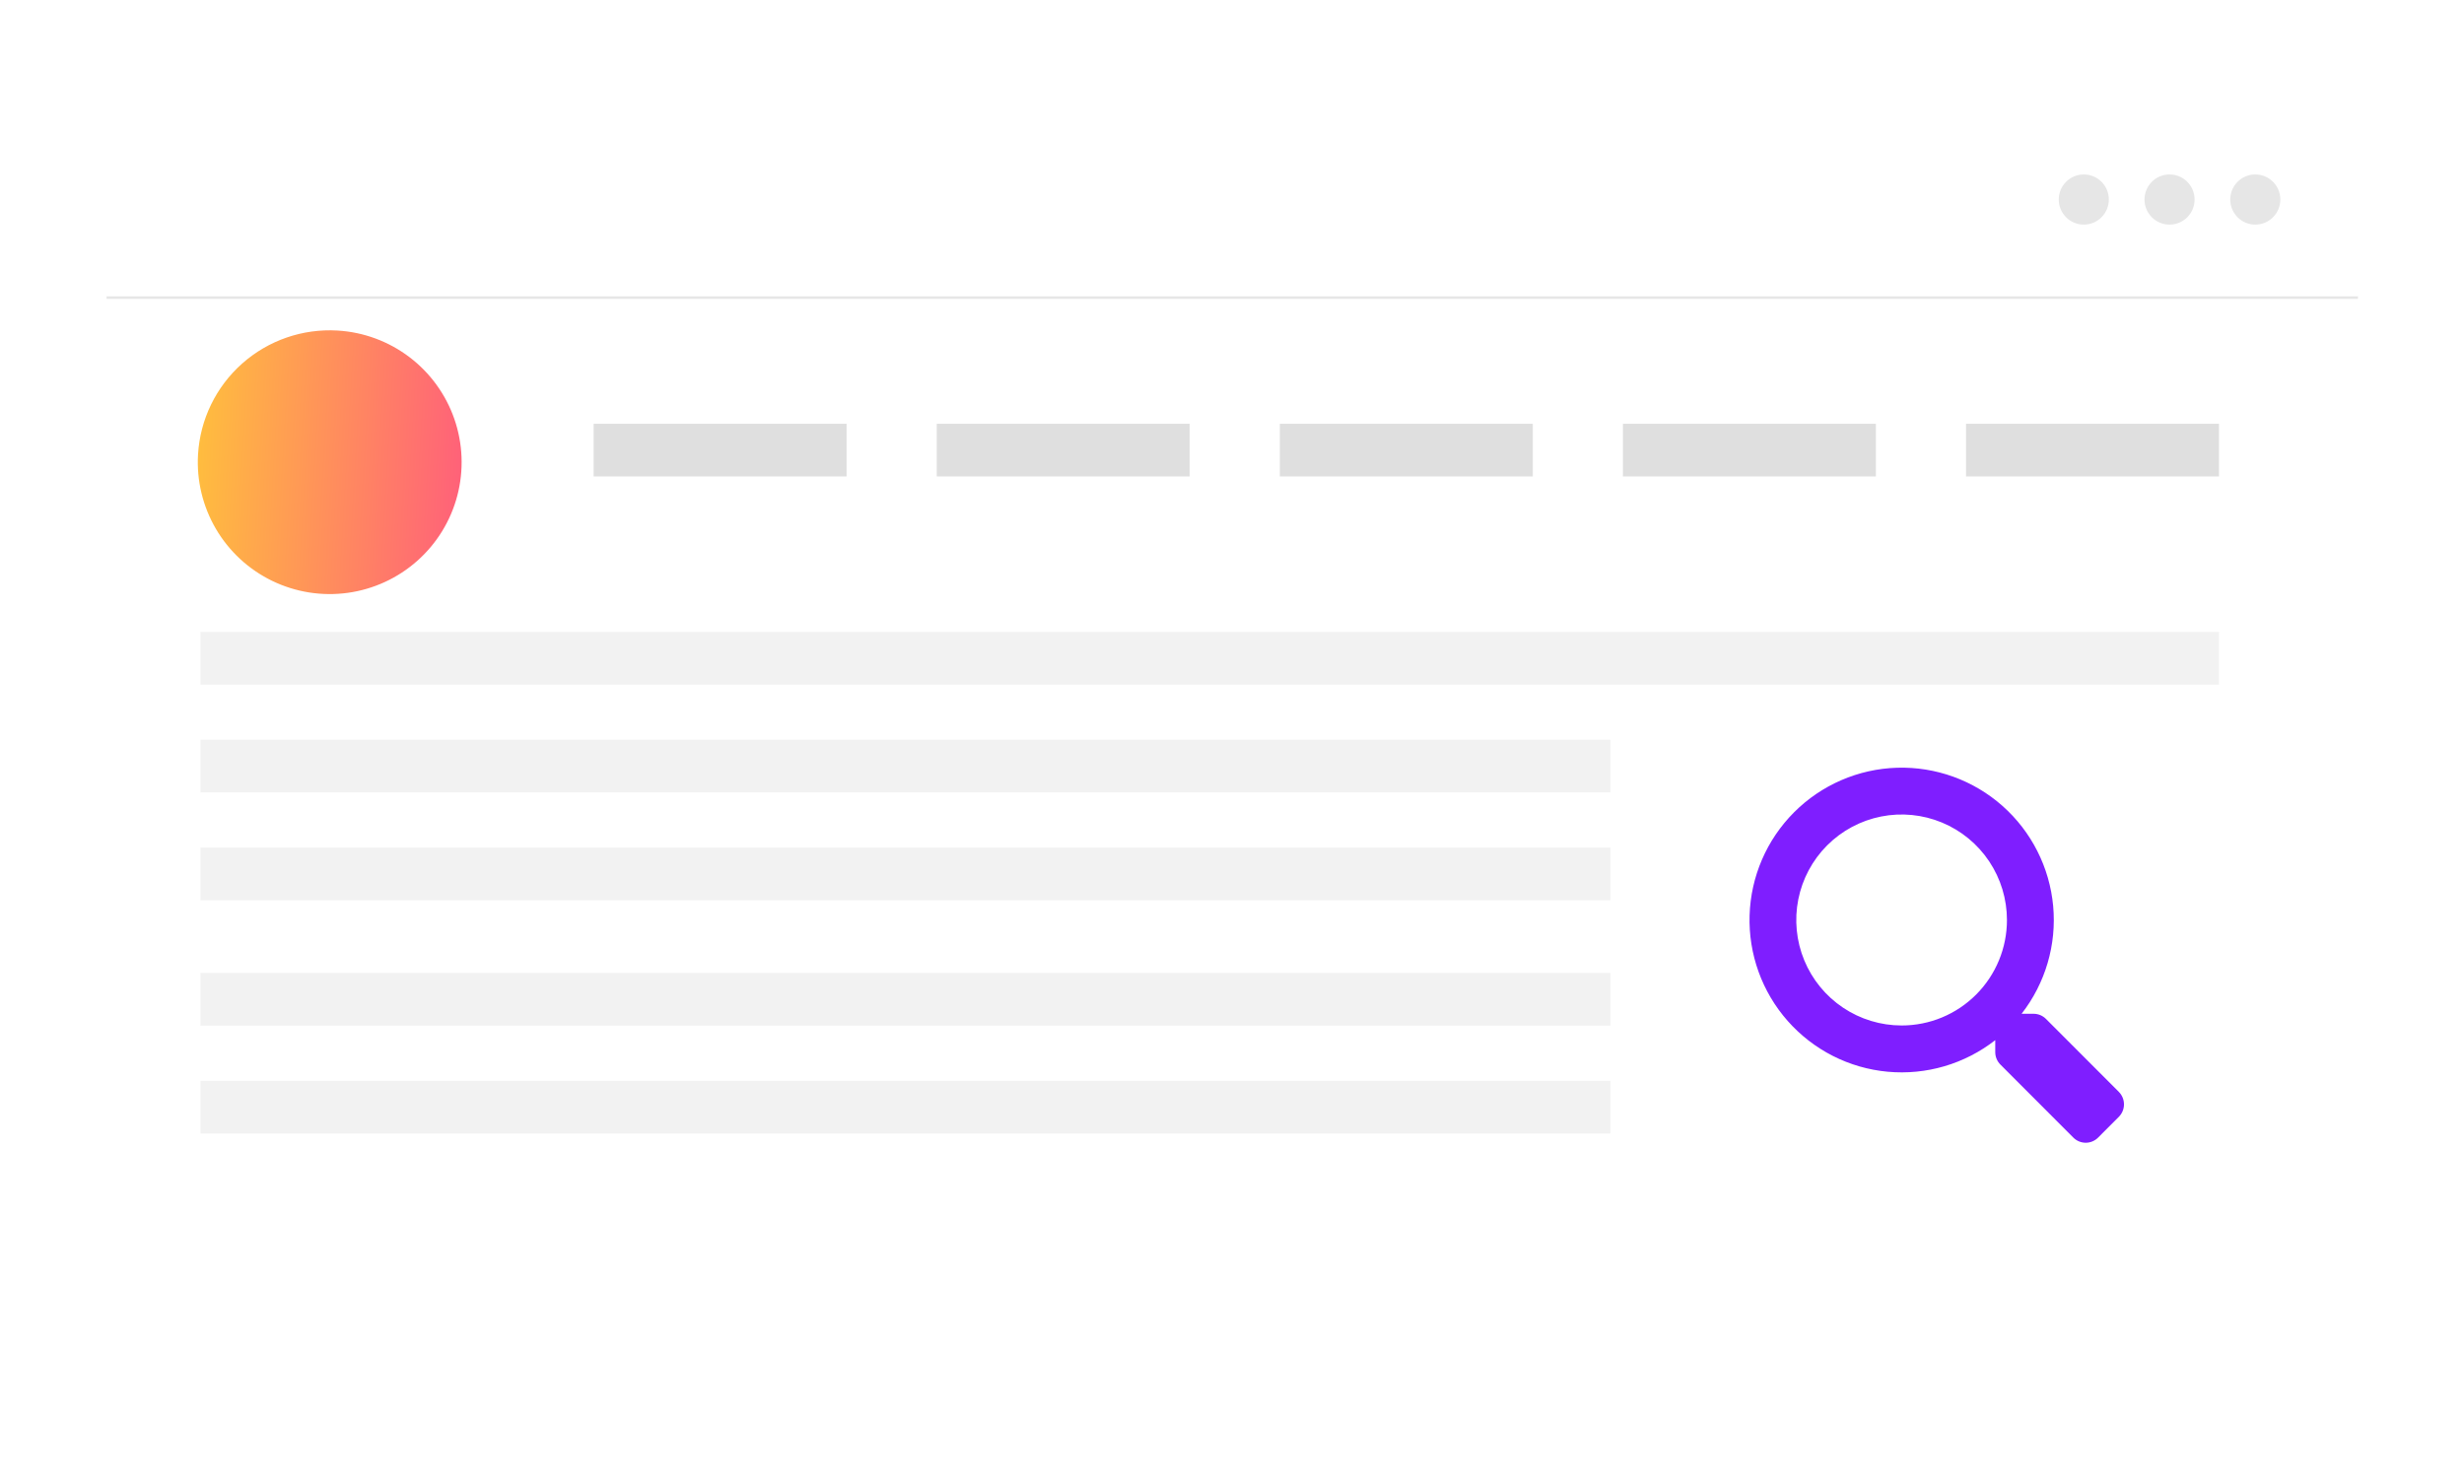 <svg width="468" height="282" viewBox="0 0 468 282" fill="none" xmlns="http://www.w3.org/2000/svg">
<g filter="url(#filter0_d_626_500)">
<path d="M440.865 20H27.135C23.194 20 20 23.2 20 27.146V253.923C20 257.87 23.194 261.069 27.135 261.069H440.865C444.806 261.069 448 257.87 448 253.923V27.146C448 23.2 444.806 20 440.865 20Z" fill="white"/>
</g>
<path d="M395.785 42.67C398.412 42.67 400.542 40.537 400.542 37.906C400.542 35.275 398.412 33.142 395.785 33.142C393.158 33.142 391.028 35.275 391.028 37.906C391.028 40.537 393.158 42.67 395.785 42.67Z" fill="#E6E6E6"/>
<path d="M412.073 42.67C414.7 42.67 416.83 40.537 416.83 37.906C416.83 35.275 414.7 33.142 412.073 33.142C409.446 33.142 407.316 35.275 407.316 37.906C407.316 40.537 409.446 42.67 412.073 42.67Z" fill="#E6E6E6"/>
<path d="M428.358 42.67C430.985 42.67 433.115 40.537 433.115 37.906C433.115 35.275 430.985 33.142 428.358 33.142C425.731 33.142 423.602 35.275 423.602 37.906C423.602 40.537 425.731 42.67 428.358 42.67Z" fill="#E6E6E6"/>
<path d="M447.859 56.776H20.237V56.3H447.859V56.776Z" fill="#E6E6E6"/>
<path d="M402.454 207.439L388.598 193.566C388.288 193.256 387.919 193.011 387.514 192.843C387.108 192.676 386.674 192.591 386.236 192.592H383.971C388.498 186.783 390.643 179.463 389.968 172.125C389.293 164.787 385.849 157.983 380.338 153.101C374.827 148.219 367.664 145.625 360.31 145.85C352.956 146.075 345.964 149.101 340.761 154.312C335.558 159.522 332.534 166.523 332.308 173.889C332.081 181.255 334.668 188.43 339.541 193.951C344.414 199.472 351.206 202.924 358.532 203.602C365.859 204.28 373.167 202.134 378.968 197.601V199.87C378.967 200.309 379.052 200.744 379.219 201.15C379.386 201.556 379.631 201.925 379.941 202.236L393.796 216.111C394.105 216.422 394.472 216.668 394.876 216.837C395.28 217.005 395.713 217.092 396.151 217.092C396.589 217.092 397.022 217.005 397.426 216.837C397.83 216.668 398.197 216.422 398.506 216.111L402.438 212.172C403.064 211.545 403.417 210.696 403.42 209.809C403.422 208.923 403.074 208.071 402.452 207.441L402.454 207.439ZM361.179 194.814C357.222 194.813 353.354 193.638 350.064 191.435C346.774 189.233 344.21 186.103 342.696 182.441C341.182 178.779 340.787 174.749 341.559 170.862C342.332 166.975 344.238 163.405 347.036 160.602C349.835 157.8 353.4 155.892 357.281 155.119C361.162 154.346 365.185 154.744 368.841 156.261C372.496 157.778 375.621 160.347 377.819 163.643C380.017 166.938 381.19 170.813 381.19 174.776C381.191 177.408 380.675 180.015 379.669 182.447C378.664 184.879 377.19 187.089 375.332 188.95C373.473 190.811 371.267 192.287 368.838 193.294C366.41 194.3 363.807 194.817 361.179 194.815V194.814Z" fill="#7F1EFF"/>
<path d="M160.798 80.506H112.756V90.511H160.798V80.506Z" fill="#DFDFDF"/>
<path d="M421.46 120.049H38.075V130.054H421.46V120.049Z" fill="#F2F2F2"/>
<path d="M305.874 140.534H38.075V150.539H305.874V140.534Z" fill="#F2F2F2"/>
<path d="M305.874 184.842H38.075V194.847H305.874V184.842Z" fill="#F2F2F2"/>
<path d="M305.874 161.021H38.075V171.026H305.874V161.021Z" fill="#F2F2F2"/>
<path d="M305.874 205.328H38.075V215.333H305.874V205.328Z" fill="#F2F2F2"/>
<path d="M291.128 80.506H243.086V90.511H291.128V80.506Z" fill="#DFDFDF"/>
<path d="M225.963 80.506H177.921V90.511H225.963V80.506Z" fill="#DFDFDF"/>
<path d="M356.293 80.506H308.251V90.511H356.293V80.506Z" fill="#DFDFDF"/>
<path d="M421.461 80.506H373.419V90.511H421.461V80.506Z" fill="#DFDFDF"/>
<path d="M64.107 62.795C69.054 63.088 73.802 64.842 77.752 67.834C81.702 70.826 84.676 74.922 86.299 79.604C87.921 84.286 88.118 89.344 86.865 94.139C85.613 98.933 82.966 103.248 79.261 106.539C75.556 109.829 70.959 111.947 66.05 112.624C61.141 113.302 56.142 112.508 51.684 110.345C47.226 108.181 43.51 104.744 41.006 100.468C38.501 96.192 37.321 91.269 37.614 86.323C38.007 79.69 41.02 73.484 45.988 69.072C50.956 64.66 57.474 62.402 64.107 62.795Z" fill="url(#paint0_linear_626_500)"/>
<defs>
<filter id="filter0_d_626_500" x="0" y="0" width="468" height="281.069" filterUnits="userSpaceOnUse" color-interpolation-filters="sRGB">
<feFlood flood-opacity="0" result="BackgroundImageFix"/>
<feColorMatrix in="SourceAlpha" type="matrix" values="0 0 0 0 0 0 0 0 0 0 0 0 0 0 0 0 0 0 127 0" result="hardAlpha"/>
<feOffset/>
<feGaussianBlur stdDeviation="10"/>
<feComposite in2="hardAlpha" operator="out"/>
<feColorMatrix type="matrix" values="0 0 0 0 0 0 0 0 0 0 0 0 0 0 0 0 0 0 0.25 0"/>
<feBlend mode="normal" in2="BackgroundImageFix" result="effect1_dropShadow_626_500"/>
<feBlend mode="normal" in="SourceGraphic" in2="effect1_dropShadow_626_500" result="shape"/>
</filter>
<linearGradient id="paint0_linear_626_500" x1="39.397" y1="61.33" x2="126.383" y2="66.486" gradientUnits="userSpaceOnUse">
<stop stop-color="#FFBC3F"/>
<stop offset="1" stop-color="#FF1EA4"/>
</linearGradient>
</defs>
</svg>
